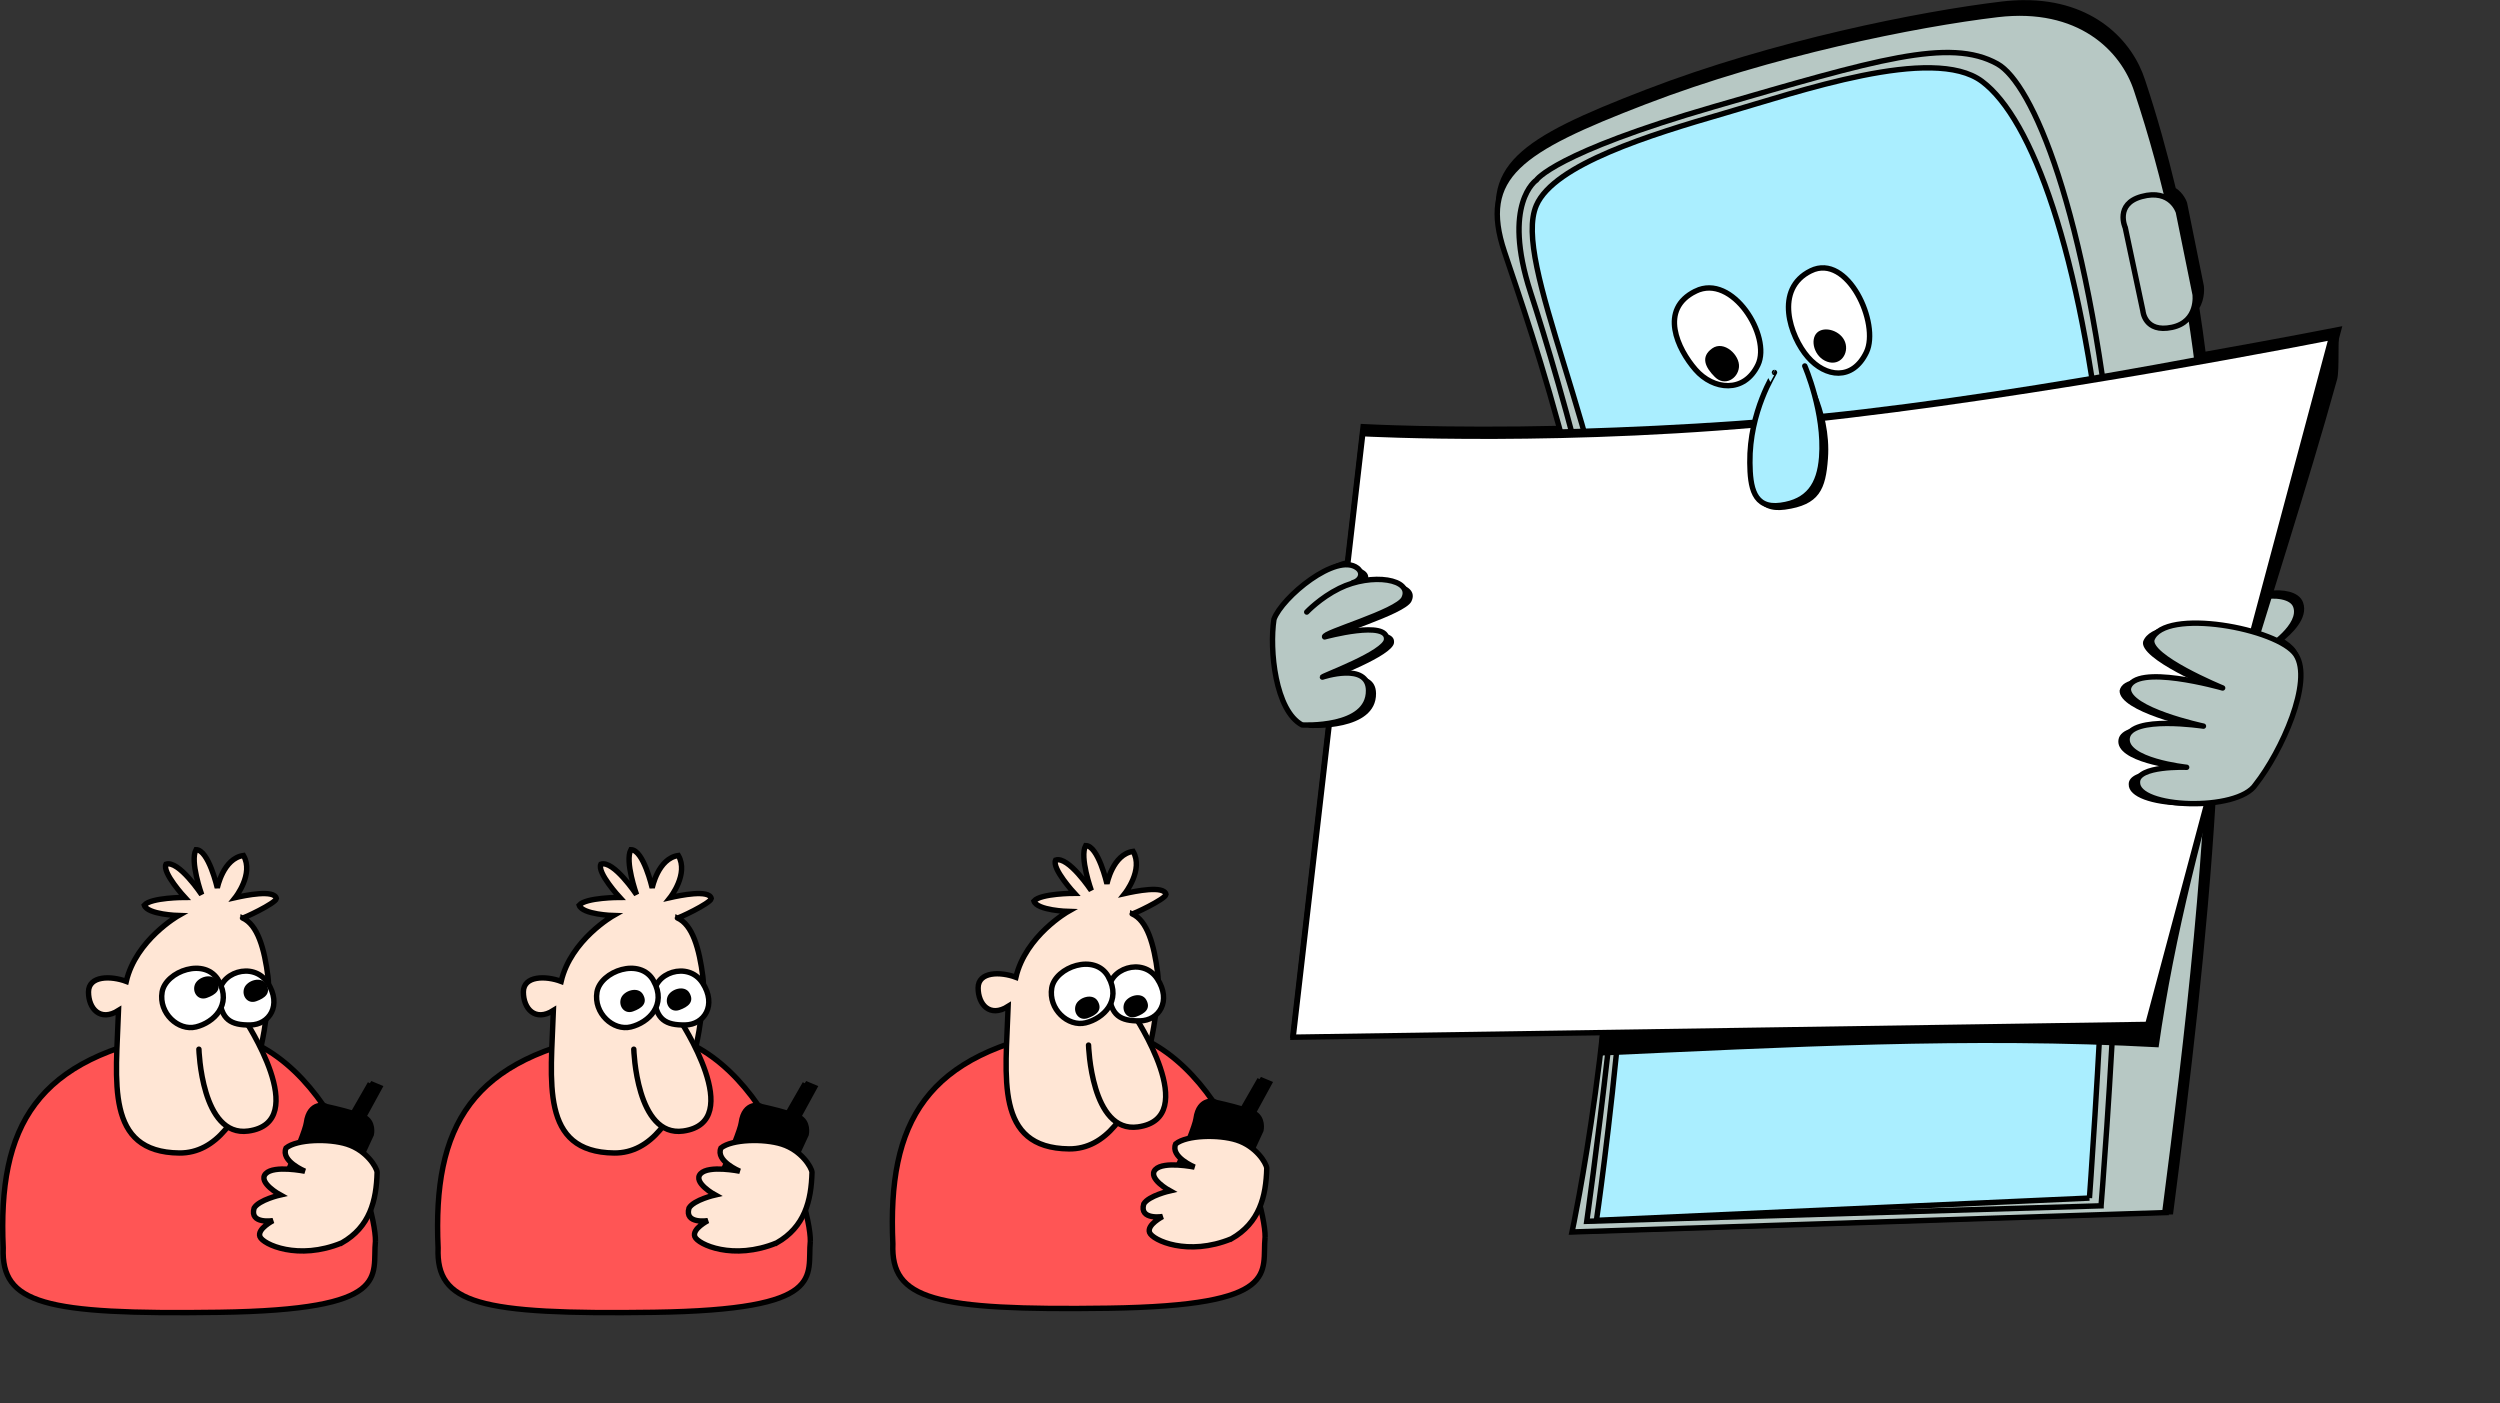 <?xml version="1.0" encoding="UTF-8" standalone="no"?>
<!-- Created with Inkscape (http://www.inkscape.org/) -->

<svg
   xmlns:dc="http://purl.org/dc/elements/1.1/"
   xmlns:cc="http://creativecommons.org/ns#"
   xmlns:rdf="http://www.w3.org/1999/02/22-rdf-syntax-ns#"
   xmlns:svg="http://www.w3.org/2000/svg"
   xmlns="http://www.w3.org/2000/svg"
   xmlns:sodipodi="http://sodipodi.sourceforge.net/DTD/sodipodi-0.dtd"
   xmlns:inkscape="http://www.inkscape.org/namespaces/inkscape"
   width="121.952mm"
   height="68.442mm"
   id="svg2"
   version="1.1"
   inkscape:version="0.91 r"
   sodipodi:docname="muñecos web.svg">
  <rect width="100%" height="100%" fill="#333333" stroke="none"/>
  <defs
     id="defs4">
    <inkscape:perspective
       sodipodi:type="inkscape:persp3d"
       inkscape:vp_x="0 : 526.18109 : 1"
       inkscape:vp_y="0 : 1000 : 0"
       inkscape:vp_z="744.09448 : 526.18109 : 1"
       inkscape:persp3d-origin="372.04724 : 350.78739 : 1"
       id="perspective10" />
    <inkscape:perspective
       id="perspective2824"
       inkscape:persp3d-origin="0.5 : 0.33333333 : 1"
       inkscape:vp_z="1 : 0.5 : 1"
       inkscape:vp_y="0 : 1000 : 0"
       inkscape:vp_x="0 : 0.5 : 1"
       sodipodi:type="inkscape:persp3d" />
  </defs>
  <sodipodi:namedview
     id="base"
     pagecolor="#ffffff"
     bordercolor="#666666"
     borderopacity="1.0"
     inkscape:pageopacity="0.0"
     inkscape:pageshadow="2"
     inkscape:zoom="1.979899"
     inkscape:cx="159.22035"
     inkscape:cy="111.52555"
     inkscape:document-units="px"
     inkscape:current-layer="layer1"
     showgrid="false"
     inkscape:window-width="1280"
     inkscape:window-height="977"
     inkscape:window-x="0"
     inkscape:window-y="0"
     inkscape:window-maximized="1"
     showguides="true"
     inkscape:guide-bbox="true"
     fit-margin-top="0"
     fit-margin-left="0"
     fit-margin-right="0"
     fit-margin-bottom="0" />
  <g
     inkscape:label="Camada 1"
     inkscape:groupmode="layer"
     id="layer1"
     transform="translate(-154.594,-161.405)" />
  <g
     inkscape:groupmode="layer"
     id="layer2"
     inkscape:label="2"
     transform="translate(-154.594,-161.405)">
    <g
       id="g3747"
       style="fill:#000000"
       transform="matrix(1.007,0,0,1.008,-216.415,-75.646)"
       inkscape:export-filename="C:\Documents and Settings\D&amp;O\Desktop\path3848.png"
       inkscape:export-xdpi="1041.7371"
       inkscape:export-ydpi="1041.7371">
      <path
         style="fill:#000000;stroke:#000000;stroke-width:0.992px;stroke-linecap:butt;stroke-linejoin:miter;stroke-opacity:1"
         d="m 739.031,235.688 c -1.288,0.003 -2.625,0.083 -4.031,0.25 -15,1.786 -41.786,7.134 -65,16.062 -23.214,8.929 -30.549,13.759 -25.906,27.688 2.108,6.323 6.383,18.526 10.5,33.844 C 632.846,314.037 618,313.219 618,313.219 l -2.875,24.875 C 610.55,339.052 604.149,344.823 603,348 c -0.865,5.608 0.241,16.852 5.188,19.469 0,0 1.576,0.073 3.562,-0.125 L 605.156,424.5 662.25,423.625 c -2.396,21.451 -5.688,36.781 -5.688,36.781 l 109.281,-3.594 c 3.111,-24.036 6.179,-49.473 7.75,-75.281 3.338,-0.46 6.261,-1.529 7.375,-3.25 4.846,-6.159 10.63,-19.072 7.438,-23.938 -0.482,-0.735 -1.389,-1.465 -2.562,-2.125 1.85,-1.46 4.684,-4.169 3.781,-6.688 -0.589,-1.644 -3.173,-2.149 -5.938,-1.781 l 12.906,-48.281 c 0,0 -10.127,1.995 -24.781,4.594 -0.369,-2.895 -0.768,-5.78 -1.219,-8.656 1.141,-1.769 0.844,-3.875 0.844,-3.875 L 768.375,272.375 c 0,0 -0.489,-1.566 -2.031,-2.5 -1.607,-6.696 -3.453,-13.327 -5.625,-19.844 -2.266,-7.121 -9.238,-14.373 -21.688,-14.344 z m -125.312,114.719 -0.062,0.5 c -0.618,0.148 -1.312,0.344 -1.312,0.344 -0.123,-0.15 0.475,-0.459 1.375,-0.844 z m -0.906,7.812 -0.031,0.188 c -0.368,0.102 -0.844,0.25 -0.844,0.25 0.003,-0.039 0.373,-0.22 0.875,-0.438 z"
         id="path3721"
         inkscape:connector-curvature="0" />
    </g>
    <path
       style="fill:#b7c8c4;stroke:#000000;stroke-width:1px;stroke-linecap:butt;stroke-linejoin:miter;stroke-opacity:1"
       d="m 572.609,280.944 c 0,0 6.561,-4.133 5.254,-7.778 -1.306,-3.645 -12.407,-1.688 -13.584,2.965 -1.176,4.653 7.561,5.078 8.329,4.813 z"
       id="path3641"
       inkscape:export-filename="C:\Documents and Settings\D&amp;O\Desktop\path3848.png"
       inkscape:export-xdpi="1041.7371"
       inkscape:export-ydpi="1041.7371"
       inkscape:connector-curvature="0" />
    <path
       style="fill:#b7c8c4;stroke:#000000;stroke-width:1px;stroke-linecap:butt;stroke-linejoin:miter;stroke-opacity:1"
       d="m 553.714,384.969 c 8.465,-65.407 16.733,-141.147 -5.143,-206.786 -2.5,-7.857 -10.714,-15.893 -25.714,-14.107 -15,1.786 -41.786,7.143 -65,16.071 -23.214,8.929 -30.536,13.75 -25.893,27.679 4.643,13.929 19.821,56.25 20.536,98.036 0.714,41.786 -8.071,82.679 -8.071,82.679 l 109.286,-3.571 z"
       id="path3676"
       sodipodi:nodetypes="ccsssscc"
       inkscape:export-filename="C:\Documents and Settings\D&amp;O\Desktop\path3848.png"
       inkscape:export-xdpi="1041.7371"
       inkscape:export-ydpi="1041.7371"
       inkscape:connector-curvature="0" />
    <path
       style="fill:none;stroke:#000000;stroke-width:1px;stroke-linecap:butt;stroke-linejoin:miter;stroke-opacity:1"
       d="m 541.964,383.719 c 0,0 7.321,-88.393 2.321,-136.25 -5,-47.857 -15.094,-70.758 -21.429,-74.286 -8.841,-4.924 -22.5,-0.714 -52.143,7.857 -29.643,8.571 -32.857,13.571 -32.857,13.571 0,0 -6.429,4.286 -1.071,20.714 C 442.143,231.755 455,275.684 455,303.184 c 0,27.5 -7.857,83.393 -7.857,83.393 l 94.821,-2.857 z"
       id="path3682"
       sodipodi:nodetypes="cssscsscc"
       inkscape:export-filename="C:\Documents and Settings\D&amp;O\Desktop\path3848.png"
       inkscape:export-xdpi="1041.7371"
       inkscape:export-ydpi="1041.7371"
       inkscape:connector-curvature="0" />
    <path
       style="fill:#aaeeff;stroke:#000000;stroke-width:1px;stroke-linecap:butt;stroke-linejoin:miter;stroke-opacity:1"
       d="m 539.821,382.291 c 0,0 6.964,-93.75 2.679,-134.107 -4.286,-40.357 -13.249,-64.909 -22.5,-71.786 -9.088,-6.755 -33.929,1.964 -47.5,5.893 -13.571,3.929 -31.365,9.413 -34.643,16.964 -4.556,10.495 12.5,41.071 16.786,80 4.286,38.929 -5.714,107.143 -5.714,107.143 l 90.893,-4.107 z"
       id="path3684"
       sodipodi:nodetypes="cssssscc"
       inkscape:export-filename="C:\Documents and Settings\D&amp;O\Desktop\path3848.png"
       inkscape:export-xdpi="1041.7371"
       inkscape:export-ydpi="1041.7371"
       inkscape:connector-curvature="0" />
    <path
       sodipodi:nodetypes="ccccscscc"
       id="path3781"
       d="m 398.386,351.311 51.257,-0.124 -0.366,4.856 c 34.226,-1.538 68.378,-3.45 103.293,-1.543 5.837,-41.304 21.739,-82.84 32.92,-123.172 0.472,-1.704 0.044,-7.695 0.501,-9.402 0,0 -44.64,9.815 -87.842,14.926 -40.488,4.79 -87.635,3.977 -87.635,3.977 l -12.129,110.482 z"
       style="fill:#000000;stroke:none"
       inkscape:export-filename="C:\Documents and Settings\D&amp;O\Desktop\path3848.png"
       inkscape:export-xdpi="1041.7371"
       inkscape:export-ydpi="1041.7371"
       inkscape:connector-curvature="0" />
    <path
       style="fill:#b7c8c4;stroke:#000000;stroke-width:1px;stroke-linecap:butt;stroke-linejoin:miter;stroke-opacity:1"
       d="m 556.224,200.505 c 0,0 -1.333,-4.369 -6.805,-2.857 -4.972,1.374 -2.997,5.714 -2.997,5.714 l 3.25,15.357 c 0,0 0.307,4.107 5.366,3.036 4.947,-1.048 4.267,-6.071 4.267,-6.071 l -3.082,-15.179 z"
       id="path3686"
       sodipodi:nodetypes="csccscc"
       inkscape:export-filename="C:\Documents and Settings\D&amp;O\Desktop\path3848.png"
       inkscape:export-xdpi="1041.7371"
       inkscape:export-ydpi="1041.7371"
       inkscape:connector-curvature="0" />
    <path
       style="fill:#ffffff;stroke:#000000;stroke-width:1px;stroke-linecap:butt;stroke-linejoin:miter;stroke-opacity:1"
       d="m 393.011,352.632 157.567,-2.354 33.872,-126.675 c 0,0 -53.921,10.735 -97.307,15.285 -43.386,4.55 -81.294,2.469 -81.294,2.469 l -12.838,111.275 z"
       id="path3624"
       sodipodi:nodetypes="cccscc"
       inkscape:export-filename="C:\Documents and Settings\D&amp;O\Desktop\path3848.png"
       inkscape:export-xdpi="1041.7371"
       inkscape:export-ydpi="1041.7371"
       inkscape:connector-curvature="0" />
    <path
       style="fill:#000000;stroke:none;stroke-width:1px;stroke-linecap:butt;stroke-linejoin:miter;stroke-opacity:1"
       d="m 405.395,269.388 c 1.448,-0.382 2.004,-1.806 0.824,-2.704 -3.844,-2.928 -13.901,5.391 -15.369,9.45 -0.865,5.608 0.247,16.868 5.193,19.485 0,0 12.332,0.705 12.249,-6.366 -0.062,-5.303 -8.506,-2.456 -8.506,-2.456 0.019,-0.24 11.532,-4.413 11.818,-6.866 0.461,-3.794 -11.415,-0.547 -11.415,-0.547 -0.588,-0.718 13.369,-4.597 14.609,-7.067 1.812,-3.612 -5.914,-4.833 -11.892,-1.881 -3.541,1.748 -6.01,4.364 -6.01,4.364"
       id="path3637"
       sodipodi:nodetypes="csccscccssc"
       inkscape:export-filename="C:\Documents and Settings\D&amp;O\Desktop\path3848.png"
       inkscape:export-xdpi="1041.7371"
       inkscape:export-ydpi="1041.7371"
       inkscape:connector-curvature="0" />
    <path
       style="fill:#000000;stroke:none;stroke-width:1px;stroke-linecap:butt;stroke-linejoin:miter;stroke-opacity:1"
       d="m 568.827,306.422 c 4.846,-6.159 10.641,-19.075 7.449,-23.941 -3.193,-4.865 -24.296,-8.763 -26.547,-2.829 -0.904,3.244 13.041,8.952 13.041,8.952 0,0 -16.384,-4.704 -17.39,0.131 -0.121,3.923 13.851,6.903 13.851,6.903 0,0 -13.438,-2.052 -14.06,2.157 -0.622,4.209 10.964,5.433 10.964,5.433 0,0 -9.15,-0.389 -9.073,2.769 -0.151,4.856 18.501,5.47 21.765,0.425 z"
       id="path3639"
       sodipodi:nodetypes="csccccsccc"
       inkscape:export-filename="C:\Documents and Settings\D&amp;O\Desktop\path3848.png"
       inkscape:export-xdpi="1041.7371"
       inkscape:export-ydpi="1041.7371"
       inkscape:connector-curvature="0" />
    <path
       sodipodi:nodetypes="czzz"
       id="path3655"
       d="m 488.453,211.334 c 6.816,-3.342 12.759,9.777 10.25,15.016 -2.536,5.297 -7.518,4.651 -10.799,0.882 -3.281,-3.769 -6.267,-12.556 0.549,-15.898 z"
       style="fill:#ffffff;stroke:#000000;stroke-width:1px;stroke-linecap:butt;stroke-linejoin:miter;stroke-opacity:1"
       inkscape:export-filename="C:\Documents and Settings\D&amp;O\Desktop\path3848.png"
       inkscape:export-xdpi="1041.7371"
       inkscape:export-ydpi="1041.7371"
       inkscape:connector-curvature="0" />
    <path
       style="fill:#000000;stroke:none"
       d="m 489.601,222.742 c 1.341,-1.298 4.39,-0.385 5.165,1.718 0.775,2.103 -0.872,4.492 -3.296,3.632 -2.423,-0.86 -3.211,-4.052 -1.87,-5.349 z"
       id="path3657"
       sodipodi:nodetypes="czzz"
       inkscape:export-filename="C:\Documents and Settings\D&amp;O\Desktop\path3848.png"
       inkscape:export-xdpi="1041.7371"
       inkscape:export-ydpi="1041.7371"
       inkscape:connector-curvature="0" />
    <path
       style="fill:#ffffff;stroke:#000000;stroke-width:1px;stroke-linecap:butt;stroke-linejoin:miter;stroke-opacity:1"
       d="m 467.203,215.084 c 6.816,-3.342 14.009,8.349 11.5,13.588 -2.536,5.297 -8.232,4.651 -11.513,0.882 -3.281,-3.769 -6.802,-11.128 0.013,-14.469 z"
       id="path3674"
       sodipodi:nodetypes="czzz"
       inkscape:export-filename="C:\Documents and Settings\D&amp;O\Desktop\path3848.png"
       inkscape:export-xdpi="1041.7371"
       inkscape:export-ydpi="1041.7371"
       inkscape:connector-curvature="0" />
    <path
       sodipodi:nodetypes="czzz"
       id="path3659"
       d="m 470.258,225.646 c 2.184,-1.557 5.144,1.244 4.95,3.432 -0.195,2.188 -2.658,3.613 -4.445,1.834 -1.787,-1.779 -2.688,-3.709 -0.504,-5.266 z"
       style="fill:#000000;stroke:none"
       inkscape:export-filename="C:\Documents and Settings\D&amp;O\Desktop\path3848.png"
       inkscape:export-xdpi="1041.7371"
       inkscape:export-ydpi="1041.7371"
       inkscape:connector-curvature="0" />
    <path
       style="fill:#000000;stroke:none"
       d="m 482.396,230.513 c 0.074,0.01 -5.208,5.89 -5.09,16.564 0.055,4.979 1.055,9.014 6.372,8.292 6.383,-0.866 7.52,-3.769 7.934,-9.424 0.676,-9.241 -4.624,-16.708 -4.624,-16.708"
       id="path3643"
       sodipodi:nodetypes="csssc"
       inkscape:export-filename="C:\Documents and Settings\D&amp;O\Desktop\path3848.png"
       inkscape:export-xdpi="1041.7371"
       inkscape:export-ydpi="1041.7371"
       inkscape:connector-curvature="0" />
    <g
       id="g3626"
       transform="translate(-45.962,1.01)"
       inkscape:export-filename="C:\Documents and Settings\D&amp;O\Desktop\path3848.png"
       inkscape:export-xdpi="1041.7371"
       inkscape:export-ydpi="1041.7371">
      <path
         sodipodi:nodetypes="cscsc"
         id="path3622"
         d="m 433.799,388.468 c 0.113,-6.934 -10.653,-42.503 -36.127,-38.326 -26.563,4.355 -33.512,17.16 -32.502,39.589 -0.379,10.253 7.45,12.319 39.775,11.855 32.322,-0.463 28.188,-6.666 28.854,-13.119 z"
         style="fill:#ff5555;stroke:#000000;stroke-width:1px;stroke-linecap:butt;stroke-linejoin:miter;stroke-opacity:1"
         inkscape:connector-curvature="0" />
      <path
         sodipodi:nodetypes="cccccccccccccsczz"
         id="path2837"
         d="m 414.005,339.862 c -0.683,-5.375 -1.932,-9.744 -4.719,-10.982 -0.037,0.187 6.069,-2.668 6.25,-3.571 -0.322,-1.73 -5.777,-0.588 -7.589,-0.179 0,0 3.482,-4.375 1.518,-7.768 -3.75,0.536 -4.821,5.982 -4.821,5.982 0,0 -1.607,-7.054 -3.929,-7.054 -1.161,2.143 1.045,8.287 1.045,8.287 0,0 -4.249,-6.406 -6.581,-5.609 -0.754,1.555 3.478,6.125 3.478,6.125 0,0 -6.229,9.4e-4 -7.479,1.43 0.581,1.744 6.323,1.91 6.323,1.91 0,0 -7.857,4.464 -9.643,12.143 -2.857,-1.071 -6.964,-1.071 -6.964,1.964 0,3.036 2.143,5.536 5.536,3.393 -0.435,13.111 -2.553,26.131 11.203,26.28 13.756,0.149 17.04,-27.1 16.374,-32.351 z"
         style="fill:#ffe6d5;stroke:#000000;stroke-width:1px;stroke-linecap:butt;stroke-linejoin:miter;stroke-opacity:1"
         inkscape:connector-curvature="0" />
      <path
         sodipodi:nodetypes="csc"
         id="path2831"
         d="m 401.25,353.076 c 0,0 0.451,16.28 9.107,15.089 11.909,-1.638 -0.714,-20.625 -0.714,-20.625"
         style="fill:#ffe6d5;stroke:#000000;stroke-width:1px;stroke-linecap:round;stroke-linejoin:miter;stroke-opacity:1"
         inkscape:connector-curvature="0" />
      <path
         sodipodi:nodetypes="czzz"
         id="path2835"
         d="m 405,343.255 c 0.269,4.45 2.19,5.398 5.714,5.357 3.524,-0.041 5.893,-3.661 3.214,-7.768 C 411.25,336.737 404.742,338.983 405,343.255 Z"
         style="fill:#ffffff;stroke:#000000;stroke-width:1px;stroke-linecap:butt;stroke-linejoin:miter;stroke-opacity:1"
         inkscape:connector-curvature="0" />
      <path
         sodipodi:nodetypes="czzz"
         id="path2833"
         d="m 404.911,340.487 c -2.455,-4.464 -9.802,-1.791 -10.446,2.054 -0.652,3.887 2.991,7.232 6.25,6.429 3.259,-0.803 6.652,-4.018 4.196,-8.482 z"
         style="fill:#ffffff;stroke:#000000;stroke-width:1px;stroke-linecap:butt;stroke-linejoin:miter;stroke-opacity:1"
         inkscape:connector-curvature="0" />
      <path
         style="fill:#000000;stroke:none"
         d="m 402.963,345.003 c -0.895,-1.603 -3.549,-0.738 -4.07,0.673 -0.521,1.411 0.586,3.014 2.214,2.437 1.628,-0.577 2.751,-1.507 1.856,-3.11 z"
         id="path3611"
         sodipodi:nodetypes="czzz"
         inkscape:connector-curvature="0" />
      <path
         sodipodi:nodetypes="czzz"
         id="path3613"
         d="m 411.891,344.735 c -0.895,-1.603 -3.549,-0.738 -4.07,0.673 -0.521,1.411 0.586,3.014 2.214,2.437 1.628,-0.577 2.751,-1.507 1.856,-3.11 z"
         style="fill:#000000;stroke:none"
         inkscape:connector-curvature="0" />
      <path
         sodipodi:nodetypes="cccsccccccc"
         id="path3617"
         d="m 432.844,359.406 -3.156,5.5 c -2.235,-0.678 -5.031,-1.281 -5.031,-1.281 0.024,-0.194 -3.048,-0.98 -3.594,3.031 -0.341,2.502 -6.781,16.594 -6.781,16.594 l 9.281,5 7.156,-14.469 2.312,-5 c 0,0 0.527,-2.326 -1.438,-3.219 l 2.969,-5.438 -1.719,-0.719 z"
         style="fill:#000000;stroke:#000000;stroke-width:1px;stroke-linecap:butt;stroke-linejoin:miter;stroke-opacity:1"
         inkscape:connector-curvature="0" />
      <path
         sodipodi:nodetypes="ccsccscccsc"
         id="path3615"
         d="m 427.589,388.791 c 5.176,-2.947 6.39,-7.791 6.518,-13.036 -0.093,-0.933 -1.973,-4.034 -5.559,-5.174 -3.319,-1.055 -9.196,-0.922 -11.227,0.709 -1.071,2.411 3.482,4.286 3.482,4.286 0,0 -5.714,-1.161 -7.232,0.446 -1.536,1.627 2.679,3.929 2.679,3.929 0,0 -3.929,0.893 -4.821,2.411 -0.893,3.036 3.482,2.321 3.482,2.321 0,0 -2.946,1.518 -2.411,2.946 0.536,1.429 7.054,4.464 15.089,1.161 z"
         style="fill:#ffe6d5;stroke:#000000;stroke-width:1px;stroke-linecap:butt;stroke-linejoin:miter;stroke-opacity:1"
         inkscape:connector-curvature="0" />
    </g>
    <path
       sodipodi:nodetypes="csssc"
       id="path3766"
       d="m 481.754,230.078 c 0.07,0.009 -4.649,7.13 -4.537,16.652 0.052,4.442 0.642,8.512 5.658,7.844 5.133,-0.684 7.189,-3.808 7.58,-8.854 0.638,-8.244 -3.115,-16.84 -3.115,-16.84"
       style="fill:#aaeeff;stroke:#000000;stroke-width:1px;stroke-linecap:round;stroke-linejoin:miter;stroke-opacity:1"
       inkscape:export-filename="C:\Documents and Settings\D&amp;O\Desktop\path3848.png"
       inkscape:export-xdpi="1041.7371"
       inkscape:export-ydpi="1041.7371"
       inkscape:connector-curvature="0" />
    <path
       sodipodi:nodetypes="csccscccssc"
       id="path3768"
       d="m 404.015,268.835 c 1.448,-0.382 2.004,-1.806 0.824,-2.704 -3.844,-2.928 -13.901,5.391 -15.369,9.45 -0.865,5.608 0.247,16.868 5.193,19.485 0,0 12.332,0.705 12.249,-6.366 -0.062,-5.303 -8.506,-2.456 -8.506,-2.456 0.019,-0.24 11.532,-4.413 11.818,-6.866 0.461,-3.794 -11.415,-0.547 -11.415,-0.547 -0.588,-0.718 13.369,-4.597 14.609,-7.067 1.812,-3.612 -5.914,-4.833 -11.892,-1.881 -3.541,1.748 -6.01,4.364 -6.01,4.364"
       style="fill:#b7c8c4;stroke:#000000;stroke-width:1px;stroke-linecap:round;stroke-linejoin:round;stroke-opacity:1"
       inkscape:export-filename="C:\Documents and Settings\D&amp;O\Desktop\path3848.png"
       inkscape:export-xdpi="1041.7371"
       inkscape:export-ydpi="1041.7371"
       inkscape:connector-curvature="0" />
    <path
       sodipodi:nodetypes="csccccsccc"
       id="path3770"
       d="m 570.434,306.065 c 4.846,-6.159 10.641,-19.075 7.449,-23.941 -3.193,-4.865 -24.296,-8.763 -26.547,-2.829 -0.904,3.244 13.041,8.952 13.041,8.952 0,0 -16.384,-4.704 -17.39,0.131 -0.121,3.923 13.851,6.903 13.851,6.903 0,0 -13.438,-2.052 -14.06,2.157 -0.622,4.209 10.964,5.433 10.964,5.433 0,0 -9.15,-0.389 -9.073,2.769 -0.151,4.856 18.501,5.47 21.765,0.425 z"
       style="fill:#b7c8c4;stroke:#000000;stroke-width:1px;stroke-linecap:round;stroke-linejoin:round;stroke-opacity:1"
       inkscape:export-filename="C:\Documents and Settings\D&amp;O\Desktop\path3848.png"
       inkscape:export-xdpi="1041.7371"
       inkscape:export-ydpi="1041.7371"
       inkscape:connector-curvature="0" />
    <path
       sodipodi:nodetypes="cscsc"
       id="path3805"
       d="m 303.995,390.236 c 0.113,-6.934 -10.653,-42.503 -36.127,-38.326 -26.563,4.355 -33.512,17.16 -32.502,39.589 -0.379,10.253 7.45,12.319 39.775,11.855 32.322,-0.463 28.188,-6.666 28.854,-13.119 z"
       style="fill:#ff5555;stroke:#000000;stroke-width:1px;stroke-linecap:butt;stroke-linejoin:miter;stroke-opacity:1"
       inkscape:export-filename="C:\Documents and Settings\D&amp;O\Desktop\path3848.png"
       inkscape:export-xdpi="1041.7371"
       inkscape:export-ydpi="1041.7371"
       inkscape:connector-curvature="0" />
    <path
       sodipodi:nodetypes="cccccccccccccsczz"
       id="path3807"
       d="m 284.201,341.63 c -0.683,-5.375 -1.932,-9.744 -4.719,-10.982 -0.037,0.187 6.069,-2.668 6.25,-3.571 -0.322,-1.73 -5.777,-0.588 -7.589,-0.179 0,0 3.482,-4.375 1.518,-7.768 -3.75,0.536 -4.821,5.982 -4.821,5.982 0,0 -1.607,-7.054 -3.929,-7.054 -1.161,2.143 1.045,8.287 1.045,8.287 0,0 -4.249,-6.406 -6.581,-5.609 -0.754,1.555 3.478,6.125 3.478,6.125 0,0 -6.229,9.4e-4 -7.479,1.43 0.581,1.744 6.323,1.91 6.323,1.91 0,0 -7.857,4.464 -9.643,12.143 -2.857,-1.071 -6.964,-1.071 -6.964,1.964 0,3.036 2.143,5.536 5.536,3.393 -0.435,13.111 -2.553,26.131 11.203,26.28 13.756,0.149 17.04,-27.1 16.374,-32.351 z"
       style="fill:#ffe6d5;stroke:#000000;stroke-width:1px;stroke-linecap:butt;stroke-linejoin:miter;stroke-opacity:1"
       inkscape:export-filename="C:\Documents and Settings\D&amp;O\Desktop\path3848.png"
       inkscape:export-xdpi="1041.7371"
       inkscape:export-ydpi="1041.7371"
       inkscape:connector-curvature="0" />
    <path
       sodipodi:nodetypes="csc"
       id="path3809"
       d="m 271.445,354.844 c 0,0 0.451,16.28 9.107,15.089 11.909,-1.638 -0.714,-20.625 -0.714,-20.625"
       style="fill:#ffe6d5;stroke:#000000;stroke-width:1px;stroke-linecap:round;stroke-linejoin:miter;stroke-opacity:1"
       inkscape:export-filename="C:\Documents and Settings\D&amp;O\Desktop\path3848.png"
       inkscape:export-xdpi="1041.7371"
       inkscape:export-ydpi="1041.7371"
       inkscape:connector-curvature="0" />
    <path
       sodipodi:nodetypes="czzz"
       id="path3811"
       d="m 275.195,345.023 c 0.269,4.45 2.19,5.398 5.714,5.357 3.524,-0.041 5.893,-3.661 3.214,-7.768 -2.679,-4.107 -9.187,-1.862 -8.929,2.411 z"
       style="fill:#ffffff;stroke:#000000;stroke-width:1px;stroke-linecap:butt;stroke-linejoin:miter;stroke-opacity:1"
       inkscape:export-filename="C:\Documents and Settings\D&amp;O\Desktop\path3848.png"
       inkscape:export-xdpi="1041.7371"
       inkscape:export-ydpi="1041.7371"
       inkscape:connector-curvature="0" />
    <path
       sodipodi:nodetypes="czzz"
       id="path3813"
       d="m 275.106,342.255 c -2.455,-4.464 -9.802,-1.791 -10.446,2.054 -0.652,3.887 2.991,7.232 6.25,6.429 3.259,-0.803 6.652,-4.018 4.196,-8.482 z"
       style="fill:#ffffff;stroke:#000000;stroke-width:1px;stroke-linecap:butt;stroke-linejoin:miter;stroke-opacity:1"
       inkscape:export-filename="C:\Documents and Settings\D&amp;O\Desktop\path3848.png"
       inkscape:export-xdpi="1041.7371"
       inkscape:export-ydpi="1041.7371"
       inkscape:connector-curvature="0" />
    <path
       style="fill:#000000;stroke:none"
       d="m 273.158,344.771 c -0.895,-1.603 -3.549,-0.738 -4.07,0.673 -0.521,1.411 0.586,3.014 2.214,2.437 1.628,-0.577 2.751,-1.507 1.856,-3.11 z"
       id="path3815"
       sodipodi:nodetypes="czzz"
       inkscape:export-filename="C:\Documents and Settings\D&amp;O\Desktop\path3848.png"
       inkscape:export-xdpi="1041.7371"
       inkscape:export-ydpi="1041.7371"
       inkscape:connector-curvature="0" />
    <path
       sodipodi:nodetypes="czzz"
       id="path3817"
       d="m 281.73,344.503 c -0.895,-1.603 -3.549,-0.738 -4.07,0.673 -0.521,1.411 0.586,3.014 2.214,2.437 1.628,-0.577 2.751,-1.507 1.856,-3.11 z"
       style="fill:#000000;stroke:none"
       inkscape:export-filename="C:\Documents and Settings\D&amp;O\Desktop\path3848.png"
       inkscape:export-xdpi="1041.7371"
       inkscape:export-ydpi="1041.7371"
       inkscape:connector-curvature="0" />
    <path
       sodipodi:nodetypes="cccsccccccc"
       id="path3819"
       d="m 303.039,361.174 -3.156,5.5 c -2.235,-0.678 -5.031,-1.281 -5.031,-1.281 0.024,-0.194 -3.048,-0.98 -3.594,3.031 -0.341,2.502 -6.781,16.594 -6.781,16.594 l 9.281,5 7.156,-14.469 2.312,-5 c 0,0 0.527,-2.326 -1.438,-3.219 l 2.969,-5.438 -1.719,-0.719 z"
       style="fill:#000000;stroke:#000000;stroke-width:1px;stroke-linecap:butt;stroke-linejoin:miter;stroke-opacity:1"
       inkscape:export-filename="C:\Documents and Settings\D&amp;O\Desktop\path3848.png"
       inkscape:export-xdpi="1041.7371"
       inkscape:export-ydpi="1041.7371"
       inkscape:connector-curvature="0" />
    <path
       sodipodi:nodetypes="ccsccscccsc"
       id="path3821"
       d="m 297.785,390.559 c 5.176,-2.947 6.39,-7.791 6.518,-13.036 -0.093,-0.933 -1.973,-4.034 -5.559,-5.174 -3.319,-1.055 -9.196,-0.922 -11.227,0.709 -1.071,2.411 3.482,4.286 3.482,4.286 0,0 -5.714,-1.161 -7.232,0.446 -1.536,1.627 2.679,3.929 2.679,3.929 0,0 -3.929,0.893 -4.821,2.411 -0.893,3.036 3.482,2.321 3.482,2.321 0,0 -2.946,1.518 -2.411,2.946 0.536,1.429 7.054,4.464 15.089,1.161 z"
       style="fill:#ffe6d5;stroke:#000000;stroke-width:1px;stroke-linecap:butt;stroke-linejoin:miter;stroke-opacity:1"
       inkscape:export-filename="C:\Documents and Settings\D&amp;O\Desktop\path3848.png"
       inkscape:export-xdpi="1041.7371"
       inkscape:export-ydpi="1041.7371"
       inkscape:connector-curvature="0" />
    <path
       style="fill:#ff5555;stroke:#000000;stroke-width:1px;stroke-linecap:butt;stroke-linejoin:miter;stroke-opacity:1"
       d="m 223.816,390.236 c 0.113,-6.934 -10.653,-42.503 -36.127,-38.326 -26.563,4.355 -33.512,17.16 -32.502,39.589 -0.379,10.253 7.45,12.319 39.775,11.855 32.322,-0.463 28.188,-6.666 28.854,-13.119 z"
       id="path3832"
       sodipodi:nodetypes="cscsc"
       inkscape:export-filename="C:\Documents and Settings\D&amp;O\Desktop\path3848.png"
       inkscape:export-xdpi="1041.7371"
       inkscape:export-ydpi="1041.7371"
       inkscape:connector-curvature="0" />
    <path
       style="fill:#ffe6d5;stroke:#000000;stroke-width:1px;stroke-linecap:butt;stroke-linejoin:miter;stroke-opacity:1"
       d="m 204.022,341.63 c -0.683,-5.375 -1.932,-9.744 -4.719,-10.982 -0.037,0.187 6.069,-2.668 6.25,-3.571 -0.322,-1.73 -5.777,-0.588 -7.589,-0.179 0,0 3.482,-4.375 1.518,-7.768 -3.75,0.536 -4.821,5.982 -4.821,5.982 0,0 -1.607,-7.054 -3.929,-7.054 -1.161,2.143 1.045,8.287 1.045,8.287 0,0 -4.249,-6.406 -6.581,-5.609 -0.754,1.555 3.478,6.125 3.478,6.125 0,0 -6.229,9.4e-4 -7.479,1.43 0.581,1.744 6.323,1.91 6.323,1.91 0,0 -7.857,4.464 -9.643,12.143 -2.857,-1.071 -6.964,-1.071 -6.964,1.964 0,3.036 2.143,5.536 5.536,3.393 -0.435,13.111 -2.553,26.131 11.203,26.28 13.756,0.149 17.04,-27.1 16.374,-32.351 z"
       id="path3834"
       sodipodi:nodetypes="cccccccccccccsczz"
       inkscape:export-filename="C:\Documents and Settings\D&amp;O\Desktop\path3848.png"
       inkscape:export-xdpi="1041.7371"
       inkscape:export-ydpi="1041.7371"
       inkscape:connector-curvature="0" />
    <path
       style="fill:#ffe6d5;stroke:#000000;stroke-width:1px;stroke-linecap:round;stroke-linejoin:miter;stroke-opacity:1"
       d="m 191.267,354.844 c 0,0 0.451,16.28 9.107,15.089 11.909,-1.638 -0.714,-20.625 -0.714,-20.625"
       id="path3836"
       sodipodi:nodetypes="csc"
       inkscape:export-filename="C:\Documents and Settings\D&amp;O\Desktop\path3848.png"
       inkscape:export-xdpi="1041.7371"
       inkscape:export-ydpi="1041.7371"
       inkscape:connector-curvature="0" />
    <path
       style="fill:#ffffff;stroke:#000000;stroke-width:1px;stroke-linecap:butt;stroke-linejoin:miter;stroke-opacity:1"
       d="m 195.017,345.023 c 0.269,4.45 2.19,5.398 5.714,5.357 3.524,-0.041 5.893,-3.661 3.214,-7.768 -2.679,-4.107 -9.187,-1.862 -8.929,2.411 z"
       id="path3838"
       sodipodi:nodetypes="czzz"
       inkscape:export-filename="C:\Documents and Settings\D&amp;O\Desktop\path3848.png"
       inkscape:export-xdpi="1041.7371"
       inkscape:export-ydpi="1041.7371"
       inkscape:connector-curvature="0" />
    <path
       style="fill:#ffffff;stroke:#000000;stroke-width:1px;stroke-linecap:butt;stroke-linejoin:miter;stroke-opacity:1"
       d="m 194.928,342.255 c -2.455,-4.464 -9.802,-1.791 -10.446,2.054 -0.652,3.887 2.991,7.232 6.25,6.429 3.259,-0.803 6.652,-4.018 4.196,-8.482 z"
       id="path3840"
       sodipodi:nodetypes="czzz"
       inkscape:export-filename="C:\Documents and Settings\D&amp;O\Desktop\path3848.png"
       inkscape:export-xdpi="1041.7371"
       inkscape:export-ydpi="1041.7371"
       inkscape:connector-curvature="0" />
    <path
       sodipodi:nodetypes="czzz"
       id="path3842"
       d="m 194.587,342.271 c -0.895,-1.603 -3.549,-0.738 -4.07,0.673 -0.521,1.411 0.586,3.014 2.214,2.437 1.628,-0.577 2.751,-1.507 1.856,-3.11 z"
       style="fill:#000000;stroke:none"
       inkscape:export-filename="C:\Documents and Settings\D&amp;O\Desktop\path3848.png"
       inkscape:export-xdpi="1041.7371"
       inkscape:export-ydpi="1041.7371"
       inkscape:connector-curvature="0" />
    <path
       style="fill:#000000;stroke:none"
       d="m 203.694,342.896 c -0.895,-1.603 -3.549,-0.738 -4.07,0.673 -0.521,1.411 0.586,3.014 2.214,2.437 1.628,-0.577 2.751,-1.507 1.856,-3.11 z"
       id="path3844"
       sodipodi:nodetypes="czzz"
       inkscape:export-filename="C:\Documents and Settings\D&amp;O\Desktop\path3848.png"
       inkscape:export-xdpi="1041.7371"
       inkscape:export-ydpi="1041.7371"
       inkscape:connector-curvature="0" />
    <path
       style="fill:#000000;stroke:#000000;stroke-width:1px;stroke-linecap:butt;stroke-linejoin:miter;stroke-opacity:1"
       d="m 222.861,361.174 -3.156,5.5 c -2.235,-0.678 -5.031,-1.281 -5.031,-1.281 0.024,-0.194 -3.048,-0.98 -3.594,3.031 -0.341,2.502 -6.781,16.594 -6.781,16.594 l 9.281,5 7.156,-14.469 2.312,-5 c 0,0 0.527,-2.326 -1.438,-3.219 l 2.969,-5.438 -1.719,-0.719 z"
       id="path3846"
       sodipodi:nodetypes="cccsccccccc"
       inkscape:export-filename="C:\Documents and Settings\D&amp;O\Desktop\path3848.png"
       inkscape:export-xdpi="1041.7371"
       inkscape:export-ydpi="1041.7371"
       inkscape:connector-curvature="0" />
    <path
       style="fill:#ffe6d5;stroke:#000000;stroke-width:1px;stroke-linecap:butt;stroke-linejoin:miter;stroke-opacity:1"
       d="m 217.606,390.559 c 5.176,-2.947 6.39,-7.791 6.518,-13.036 -0.093,-0.933 -1.973,-4.034 -5.559,-5.174 -3.319,-1.055 -9.196,-0.922 -11.227,0.709 -1.071,2.411 3.482,4.286 3.482,4.286 0,0 -5.714,-1.161 -7.232,0.446 -1.536,1.627 2.679,3.929 2.679,3.929 0,0 -3.929,0.893 -4.821,2.411 -0.893,3.036 3.482,2.321 3.482,2.321 0,0 -2.946,1.518 -2.411,2.946 0.536,1.429 7.054,4.464 15.089,1.161 z"
       id="path3848"
       sodipodi:nodetypes="ccsccscccsc"
       inkscape:export-xdpi="1041.7371"
       inkscape:export-ydpi="1041.7371"
       inkscape:connector-curvature="0" />
  </g>
</svg>

